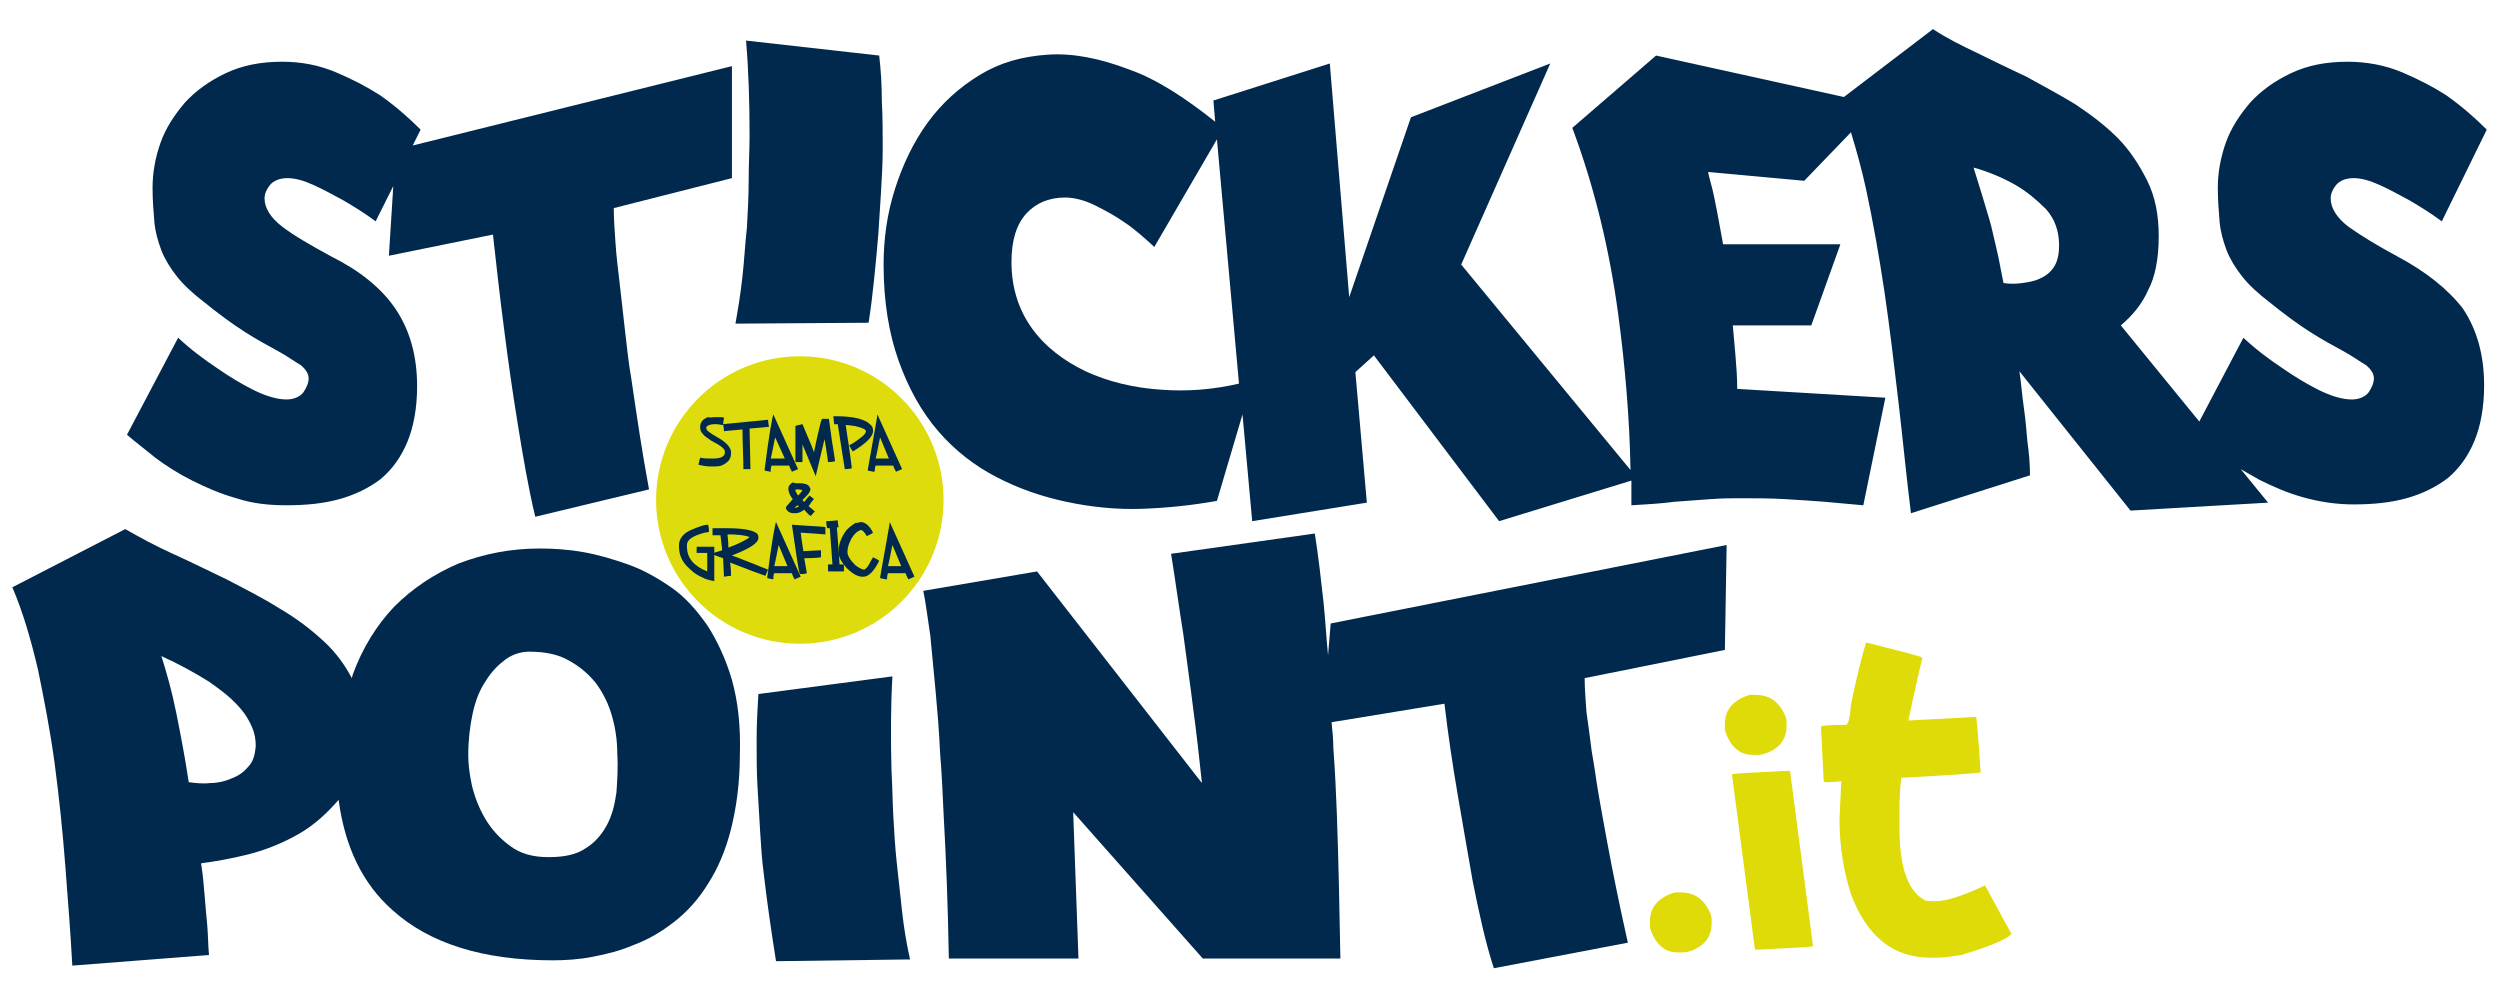 <?xml version="1.0" encoding="utf-8"?>
<!-- Generator: Adobe Illustrator 24.3.0, SVG Export Plug-In . SVG Version: 6.00 Build 0)  -->
<svg version="1.1" id="Livello_1" xmlns="http://www.w3.org/2000/svg" xmlns:xlink="http://www.w3.org/1999/xlink" x="0px" y="0px"
	 viewBox="0 0 283.5 113.4" style="enable-background:new 0 0 283.5 113.4;" xml:space="preserve">
<style type="text/css">
	.st0{fill:#DEDB08;}
	.st1{fill:#00294D;}
	.st2{fill:#DEDC0C;}
</style>
<path class="st0" d="M190.6,101.2c1.6,0,2.7,0.8,3.4,2.5c0.1,0.3,0.1,0.5,0.1,0.8v0.2c0,1.6-0.9,2.7-2.6,3.2
	c-0.3,0.1-0.5,0.1-0.8,0.1h-0.5c-1.4,0-2.5-0.9-3.1-2.8v-0.7c0-1.6,0.9-2.7,2.8-3.3C189.8,101.2,190.6,101.2,190.6,101.2z"/>
<path class="st0" d="M199.1,78.8c1.6,0,2.7,0.8,3.4,2.5c0.1,0.3,0.1,0.5,0.1,0.8v0.2c0,1.6-0.9,2.7-2.6,3.2
	c-0.3,0.1-0.5,0.1-0.8,0.1h-0.5c-1.4,0-2.5-0.9-3.1-2.8v-0.7c0-1.6,0.9-2.7,2.8-3.3H199.1z"/>
<path class="st0" d="M202.9,87.4l0.1,0.1l2.6,19.8c-0.3,0.1-2.5,0.2-6.5,0.4l-0.1-0.1l-2.6-19.8C196.8,87.7,198.9,87.6,202.9,87.4z"
	/>
<path class="st0" d="M211.8,72.9c3.9,1,6,1.5,6.2,1.7c-0.4,1.6-0.9,3.9-1.6,7.1h0.1l7.6-0.4c0.1,0.8,0.3,2.9,0.5,6.3
	c-0.5,0.1-3.5,0.3-9,0.6c-0.1,0.9-0.2,2.1-0.2,3.5V94c0,4.4,1,7.1,2.9,8.1c0.4,0.1,0.7,0.1,0.9,0.1h0.2c1.3,0,3.2-0.6,5.7-1.8
	c0.5,0.9,1.5,2.8,3,5.5c-0.5,0.6-2.4,1.4-5.7,2.4c-1.3,0.2-2.2,0.3-2.8,0.3h-0.7c-4.2,0-7.2-2.4-9-7.2c-0.8-2.5-1.3-5.3-1.3-8.5
	l0.2-4.3l-1.3,0.1h-0.5c-0.1,0-0.2-0.1-0.2-0.2l-0.3-6.1l0.2-0.1c1.2-0.1,2-0.1,2.6-0.1c0.3,0,0.5-0.8,0.6-2.3
	c0.7-3.4,1.3-5.7,1.7-7H211.8z"/>
<path class="st1" d="M83,77.1c-0.7-2.4-1.7-4.5-2.8-6.2c-1.2-1.7-2.5-3.2-4.1-4.3c-1.6-1.1-3.2-2-4.9-2.6c-1.7-0.6-3.4-1.1-5.1-1.4
	c-1.7-0.3-3.4-0.4-4.9-0.4c-3.3,0-6.3,0.6-9.2,1.7c-2.8,1.2-5.2,2.8-7.3,4.9c-2,2.1-3.6,4.7-4.7,7.7c0,0.1-0.1,0.3-0.1,0.4
	c-0.8-1.5-1.8-2.9-3.1-4.1c-1.5-1.4-3.2-2.7-5.1-3.8c-1.9-1.2-3.9-2.2-6-3.3c-2.1-1-4.1-2-6.1-2.9c-2-0.9-3.8-1.9-5.4-2.8L1.4,66.6
	c1.2,2.8,2.1,5.9,2.9,9.3c0.7,3.4,1.4,7,1.9,10.7c0.5,3.8,0.9,7.6,1.2,11.5c0.3,3.9,0.6,7.7,0.8,11.4l15.5-1.2
	c-0.1-1.1-0.1-2.2-0.2-3.4c-0.1-1-0.2-2.2-0.3-3.4c-0.1-1.2-0.2-2.4-0.4-3.6c1.5-0.2,3.3-0.5,5.3-1c2-0.5,4-1.3,5.9-2.4
	c1.7-1,3.1-2.3,4.4-3.8c0.7,5.3,2.7,9.5,6.1,12.5c4.2,3.8,10.3,5.7,18.2,5.7c1.4,0,3-0.1,4.5-0.4c1.6-0.3,3.2-0.7,4.8-1.4
	c1.6-0.6,3.1-1.5,4.5-2.6c1.4-1.1,2.7-2.5,3.8-4.3c1.1-1.7,2-3.8,2.6-6.2c0.6-2.4,1-5.2,1-8.4C84,82.4,83.7,79.6,83,77.1z M28.1,87
	c-0.5,0.6-1.1,1-1.9,1.3c-0.7,0.3-1.5,0.5-2.4,0.5c-0.8,0.1-1.6,0-2.4-0.1c-0.4-2.7-0.9-5.3-1.4-7.8c-0.5-2.5-1.1-4.6-1.7-6.5
	c2,0.9,3.8,1.9,5.4,2.9c0.7,0.5,1.4,1,2,1.5c0.6,0.5,1.2,1.1,1.7,1.7c0.5,0.6,0.9,1.3,1.2,2c0.3,0.7,0.4,1.4,0.4,2.1
	C28.9,85.7,28.7,86.4,28.1,87z M69.9,89.9c-0.2,1.4-0.5,2.6-1.1,3.7c-0.6,1.1-1.4,2-2.4,2.6c-1,0.7-2.4,1-4.2,1s-3.2-0.4-4.4-1.3
	c-1.2-0.9-2.1-1.9-2.8-3.1c-0.7-1.2-1.2-2.5-1.5-3.8c-0.3-1.4-0.4-2.5-0.4-3.4c0-1.7,0.2-3.3,0.5-4.7c0.3-1.4,0.8-2.7,1.5-3.7
	c0.6-1,1.4-1.8,2.2-2.4c0.8-0.6,1.8-0.9,2.7-0.9c1.8,0,3.3,0.3,4.5,1c1.3,0.7,2.3,1.6,3.1,2.6c0.8,1.1,1.4,2.3,1.8,3.7
	c0.4,1.4,0.6,2.8,0.6,4.3C70.1,87,70,88.5,69.9,89.9z"/>
<path class="st1" d="M101.2,76.7c-0.2,3.5-0.2,7.1-0.1,10.8c0.1,1.6,0.1,3.2,0.2,5c0.1,1.8,0.2,3.6,0.4,5.4c0.2,1.8,0.4,3.7,0.6,5.5
	c0.2,1.8,0.5,3.6,0.9,5.4L88,109c-0.5-3.2-1-6.5-1.4-10c-0.2-1.5-0.3-3-0.4-4.7c-0.1-1.7-0.2-3.3-0.3-5.1c-0.1-1.7-0.1-3.5-0.1-5.3
	c0-1.8,0.1-3.5,0.2-5.2L101.2,76.7z"/>
<path class="st1" d="M99.7,6.3c0.2,1.7,0.3,3.4,0.3,5.2c0.1,1.8,0.1,3.6,0.1,5.3c0,1.7-0.1,3.4-0.2,5.1c-0.1,1.7-0.2,3.2-0.3,4.7
	c-0.3,3.4-0.6,6.8-1.1,10l-15.1,0.1c0.3-1.7,0.6-3.5,0.8-5.4c0.2-1.8,0.3-3.7,0.5-5.5c0.1-1.8,0.2-3.6,0.2-5.4c0-1.8,0.1-3.4,0.1-5
	c0-3.7-0.1-7.3-0.4-10.8L99.7,6.3z"/>
<path class="st1" d="M195.8,61.8l-44.9,8.9l-0.3,3.6c-0.2-2-0.3-3.9-0.5-5.9c-0.3-2.7-0.6-5.4-1-7.9l-16.3,2.3
	c0.5,3.1,0.9,6.1,1.4,9.2c0.4,3.1,0.8,5.8,1.1,8.3c0.4,2.9,0.7,5.7,1,8.5l-18.7-24l-12.9,2.2c0.3,1.4,0.5,3.2,0.8,5.1
	c0.2,2,0.4,4.1,0.6,6.3c0.2,2.2,0.4,4.5,0.5,6.9c0.2,2.4,0.3,4.7,0.4,6.9c0.3,5.3,0.5,10.8,0.6,16.5h14.7l-0.6-16.6l14.7,16.6H152
	c-0.1-5.4-0.2-10.8-0.4-16.4c-0.1-2.4-0.2-4.9-0.4-7.5c0-0.9-0.1-1.9-0.2-2.9l12.8-2.1c0.4,3.4,0.9,6.8,1.5,10.3
	c0.5,3,1.1,6.3,1.7,9.8c0.7,3.5,1.4,6.8,2.4,9.9l15.2-2.9c-0.9-4-1.7-7.9-2.4-11.7c-0.3-1.6-0.6-3.3-0.9-5c-0.3-1.7-0.5-3.4-0.8-5
	c-0.2-1.6-0.4-3.1-0.6-4.5c-0.1-1.4-0.2-2.7-0.2-3.8l15.9-3.2L195.8,61.8L195.8,61.8z"/>
<path class="st2" d="M107,56.7c0,9-7.3,16.3-16.3,16.3c-9,0-16.3-7.3-16.3-16.3c0-9,7.3-16.3,16.3-16.3C99.7,40.4,107,47.7,107,56.7
	z"/>
<path class="st1" d="M47.7,14.7c-1.4-1.4-2.9-2.7-4.6-3.9c-1.4-0.9-3.1-1.8-5-2.6C36.2,7.4,34.2,7,32,7c-2.4,0-4.5,0.4-6.4,1.3
	c-1.9,0.9-3.4,2-4.6,3.3c-1.2,1.4-2.2,2.9-2.8,4.6c-0.6,1.7-0.9,3.4-0.9,5.1c0,1.4,0.1,2.6,0.2,3.8c0.1,1.2,0.4,2.2,0.8,3.3
	c0.4,1,1,2,1.8,3c0.8,1,1.8,1.9,3.1,2.9c1.6,1.3,3.1,2.4,4.5,3.3c1.4,0.9,2.7,1.6,3.8,2.2c1.1,0.6,1.9,1.2,2.6,1.6
	c0.6,0.5,0.9,1,0.9,1.5c0,0.5-0.2,1-0.6,1.6c-0.4,0.5-1.1,0.8-1.9,0.8c-1.1,0-2.4-0.4-3.8-1.1c-1.4-0.7-2.7-1.5-4-2.4
	c-1.5-1-3-2.1-4.5-3.5l-5.8,11c0.9,0.8,2,1.6,3.2,2.6c1.2,0.9,2.6,1.8,4.2,2.6c1.6,0.8,3.2,1.5,5,2c1.8,0.6,3.7,0.8,5.7,0.8
	c2.2,0,4.2-0.2,6-0.7c1.8-0.5,3.4-1.3,4.7-2.3c1.3-1.1,2.3-2.5,3-4.2c0.7-1.7,1.1-3.8,1.1-6.3c0-3.4-0.8-6.3-2.4-8.7
	c-1.6-2.4-4.1-4.4-7.3-6c-2.4-1.3-4.3-2.4-5.6-3.4c-1.3-1-2-2.1-2-3.2c0-0.5,0.2-1,0.6-1.5c0.4-0.5,1.1-0.8,2-0.8
	c0.9,0,1.9,0.3,3,0.8c1.1,0.5,2.2,1.1,3.3,1.7c1.2,0.7,2.5,1.5,3.7,2.4l2-4L44.1,29l11.8-2.4c0.4,3.6,0.8,7.2,1.3,11
	c0.4,3.2,0.9,6.7,1.5,10.4s1.2,7.3,2,10.6l12.9-3.1c-0.8-4.3-1.4-8.4-2-12.5c-0.3-1.7-0.5-3.5-0.7-5.3c-0.2-1.8-0.4-3.6-0.6-5.3
	c-0.2-1.7-0.4-3.3-0.5-4.8c-0.1-1.5-0.2-2.8-0.2-4L83,20.2V7.5l-36.2,9L47.7,14.7z"/>
<path class="st1" d="M271.9,29.1c-2.4-1.3-4.2-2.4-5.6-3.4c-1.3-1-2-2.1-2-3.2c0-0.5,0.2-1,0.6-1.5c0.4-0.5,1.1-0.8,2-0.8
	c0.9,0,1.9,0.3,3,0.8c1.1,0.5,2.2,1.1,3.3,1.7c1.2,0.7,2.5,1.5,3.7,2.4l5.1-10.4c-1.4-1.4-2.9-2.7-4.6-3.9c-1.4-0.9-3.1-1.8-5-2.6
	c-1.9-0.8-4-1.2-6.2-1.2c-2.4,0-4.5,0.4-6.4,1.3c-1.9,0.9-3.4,2-4.6,3.3c-1.2,1.4-2.2,2.9-2.8,4.6c-0.6,1.7-0.9,3.4-0.9,5.1
	c0,1.4,0.1,2.6,0.2,3.8c0.1,1.2,0.4,2.2,0.8,3.3c0.4,1,1,2,1.8,3c0.8,1,1.8,1.9,3.1,2.9c1.6,1.3,3.1,2.4,4.5,3.3
	c1.4,0.9,2.7,1.6,3.8,2.2c1.1,0.6,1.9,1.2,2.6,1.6c0.6,0.5,0.9,1,0.9,1.5c0,0.5-0.2,1-0.6,1.6c-0.4,0.5-1.1,0.8-1.9,0.8
	c-1.1,0-2.4-0.4-3.8-1.1c-1.4-0.7-2.7-1.5-4-2.4c-1.5-1-3-2.1-4.5-3.5l-5,9.5l-8.9-10.9c1.3-1.1,2.4-2.4,3.1-4
	c0.8-1.5,1.2-3.6,1.2-6.1c0-2.4-0.4-4.5-1.3-6.3c-0.9-1.8-2-3.5-3.4-4.9c-1.4-1.4-3-2.6-4.8-3.8c-1.8-1.1-3.7-2.1-5.5-3.1
	c-1.9-0.9-3.8-1.8-5.6-2.7c-1.9-0.9-3.5-1.7-5-2.7L209.1,11l-21.3-4.7l-9.5,8.2c2.5,6.7,4.2,13.7,5.2,21.1c0.8,6,1.3,11.9,1.4,17.7
	l-19.2-23.3l10.1-22.8L160,13.3l-7,20.4l-2.2-26.5l-13.2,4.2l0.2,2.4c-3.4-2.7-6.6-4.8-9.7-5.9c-3.4-1.3-6.5-1.9-9.3-1.7
	c-2.9,0.2-5.4,0.9-7.7,2.3c-2.3,1.4-4.3,3.2-5.9,5.4c-1.6,2.2-2.8,4.7-3.7,7.5c-0.9,2.8-1.3,5.7-1.3,8.6c0,4.2,0.6,7.8,1.7,10.9
	c1.1,3.1,2.6,5.8,4.5,8c1.9,2.2,4.1,3.9,6.6,5.2c2.5,1.3,5.1,2.2,7.9,2.8c2.8,0.6,5.7,0.9,8.6,0.8c2.9-0.1,5.7-0.4,8.5-0.9l2.9-9.8
	l1.1,12.1L155,57l-1.3-14.8l2.1-1.9L170,59.1l15-4.6c0,0.9,0,1.9,0,2.8c1.7-0.1,3.4-0.2,4.9-0.4c1.4-0.1,2.7-0.2,4.1-0.3
	c1.4-0.1,2.5-0.1,3.4-0.1c1.7,0,3.3,0,5,0.1c1.7,0.1,3.2,0.2,4.5,0.3l4.4,0.4l2.5-12.2l-16.8-1c0-1.4-0.1-2.6-0.2-3.8
	c-0.1-1.2-0.2-2.3-0.3-3.4h8.9l3.3-9.2h-13.3c-0.5-2.8-0.9-4.9-1.2-6.2c-0.2-0.8-0.4-1.4-0.5-2l10.9,1l5.3-5.5
	c0.6,2,1.2,4.1,1.7,6.4c0.8,3.7,1.5,7.7,2.1,11.7c0.6,4.1,1.1,8.3,1.6,12.6c0.5,4.3,0.9,8.5,1.4,12.5l13.5-4.3
	c0-1.2-0.1-2.5-0.3-3.9c-0.1-1.2-0.2-2.4-0.4-3.8c-0.2-1.4-0.3-2.8-0.5-4.1l12.6,15.8l15.6-0.9l-3.1-3.8c0.7,0.4,1.4,0.8,2.1,1.2
	c1.6,0.8,3.2,1.5,5,2c1.8,0.5,3.7,0.8,5.7,0.8c2.2,0,4.2-0.2,6-0.7c1.8-0.5,3.4-1.3,4.7-2.3c1.3-1.1,2.3-2.5,3-4.2
	c0.7-1.7,1.1-3.8,1.1-6.3c0-3.4-0.8-6.3-2.4-8.7C277.6,32.8,275.1,30.8,271.9,29.1z M131.8,44.2c-3.2-0.2-6.1-0.9-8.7-2.1
	c-2.5-1.2-4.6-2.8-6.1-4.9c-1.5-2.1-2.3-4.6-2.3-7.5c0-2.5,0.6-4.3,1.7-5.5c1.1-1.2,2.6-1.8,4.4-1.8c1,0,2.2,0.3,3.4,0.9
	c1.2,0.6,2.3,1.2,3.3,1.9c1.2,0.8,2.3,1.8,3.4,2.8l7.1-12.2l2.5,27.7C137.5,44.2,134.6,44.4,131.8,44.2z M232.9,30.3
	c-0.4,0.6-0.9,1-1.6,1.3c-0.6,0.3-1.3,0.4-2,0.5c-0.7,0.1-1.4,0.1-2.1,0c-0.3-1.4-0.5-2.7-0.8-3.9c-0.3-1.2-0.5-2.3-0.8-3.3
	c-0.3-1-0.6-2-0.9-3c-0.3-1-0.6-1.9-0.9-2.9c1.8,0.5,3.4,1.2,4.8,2c1.2,0.7,2.3,1.6,3.4,2.7c1,1.1,1.5,2.5,1.5,4.1
	C233.5,28.9,233.3,29.7,232.9,30.3z"/>
<path class="st1" d="M81.1,47.3h0.2c0.5,0,0.8,0,0.8,0.1C82,47.9,82,48.2,82,48.2c-0.2,0-0.5-0.1-0.8-0.1h-0.1c-0.5,0-0.8,0.1-1,0.3
	c0,0.1,0,0.1,0,0.1v0.1c0,0.2,0.4,0.5,1.1,0.9c1.1,0.6,1.7,1.2,1.7,1.8v0.1c0,0.7-0.4,1.1-1.1,1.4c-0.3,0.1-0.7,0.1-1,0.1h-0.2
	c-0.5,0-1-0.1-1.4-0.2v0c0.1-0.5,0.2-0.8,0.2-0.8c0.4,0.1,0.9,0.1,1.3,0.1h0.1c0.9,0,1.4-0.2,1.4-0.7v-0.1c0-0.3-0.5-0.7-1.5-1.2
	c-0.4-0.3-0.8-0.5-1-0.8c-0.2-0.2-0.3-0.4-0.3-0.7v-0.1c0-0.5,0.3-0.9,0.9-1.1C80.5,47.4,80.8,47.3,81.1,47.3z"/>
<path class="st1" d="M87.1,47.6c0,0,0,0.3,0.1,0.8c-0.1,0-0.8,0.1-2.2,0.2v0l0.1,4.6l0,0c-0.1,0-0.3,0-0.8,0c0,0,0,0,0,0
	c0-1.3-0.1-2.8-0.1-4.5c-1.3,0.1-2,0.2-2.1,0.2c0,0,0-0.3-0.1-0.8l0,0L87.1,47.6z"/>
<path class="st1" d="M87.7,47c1.8,4,2.7,6,2.8,6.2c-0.2,0.1-0.5,0.2-0.7,0.3c0-0.1-0.2-0.3-0.3-0.7h-2c0,0-0.1,0.2-0.1,0.5
	c0,0.1,0,0.2,0,0.2c-0.5-0.1-0.7-0.1-0.7-0.2C87.2,49.3,87.6,47.2,87.7,47L87.7,47z M87.9,49.6c-0.3,1.6-0.5,2.4-0.5,2.4H89
	L87.9,49.6L87.9,49.6z"/>
<path class="st1" d="M93.2,47.5c0.1,0,0.3,0,0.8,0c0,0,0.1,0.7,0.3,2.2c0,0.2,0.2,1.1,0.4,2.6c0,0-0.3,0.1-0.8,0.1
	c0,0-0.1-0.9-0.4-2.6h0l-1,4.2h0L91,50.4h0v2c0,0,0,0,0,0h-0.8c0,0,0,0,0,0v-4.1c0,0,0.3-0.1,0.8-0.2c0.9,2.1,1.3,3.1,1.3,3.2h0
	C92.8,48.9,93.1,47.7,93.2,47.5L93.2,47.5L93.2,47.5z"/>
<path class="st1" d="M94.5,47.2h0.2c1.7,0,2.9,0.2,3.7,0.7c0.4,0.3,0.6,0.5,0.6,0.9v0.1c0,0.6-0.8,1.4-2.3,2.3
	c-0.2-0.3-0.3-0.5-0.4-0.7c0.6-0.3,1.1-0.7,1.6-1.1c0.2-0.2,0.3-0.4,0.3-0.5v0c0-0.2-0.4-0.4-1.3-0.6c-0.2,0-0.5-0.1-1-0.1v0
	c0.5,3.2,0.7,4.8,0.7,4.9c0,0-0.3,0.1-0.8,0.1c0-0.1-0.3-1.8-0.8-5.1h-0.4c0,0,0,0,0,0L94.5,47.2C94.5,47.3,94.5,47.2,94.5,47.2z"/>
<path class="st1" d="M99.5,47c1.8,4,2.7,6,2.8,6.2c-0.2,0.1-0.5,0.2-0.7,0.3c0-0.1-0.2-0.3-0.3-0.7h-2c0,0-0.1,0.2-0.1,0.5
	c0,0.1,0,0.2-0.1,0.2c-0.5-0.1-0.7-0.1-0.7-0.2C99.1,49.3,99.5,47.2,99.5,47L99.5,47z M99.8,49.6c-0.3,1.6-0.5,2.4-0.5,2.4h1.5
	L99.8,49.6L99.8,49.6z"/>
<path class="st1" d="M90.4,54.8h0.3c0.5,0,0.9,0.1,1.1,0.4c0,0.1,0.1,0.2,0.1,0.2v0.1c0,0.2-0.2,0.5-0.5,0.8L91,56.7
	c0.1,0.1,0.1,0.2,0.2,0.2c0.2-0.2,0.3-0.4,0.6-0.7h0c0.3,0.2,0.5,0.4,0.5,0.4v0c-0.2,0.2-0.4,0.5-0.6,0.8l0.7,0.6
	c-0.3,0.3-0.4,0.5-0.5,0.5c-0.3-0.2-0.5-0.5-0.7-0.7c-0.4,0.3-0.7,0.4-1,0.4H90c-0.3,0-0.6-0.1-0.8-0.4l-0.1-0.2l0.1-0.2v0l0.7-0.8
	v0c-0.4-0.5-0.5-0.9-0.5-1.2c0-0.3,0.2-0.5,0.5-0.7C90.1,54.8,90.2,54.8,90.4,54.8z M90.1,57.6L90.1,57.6c0.2,0,0.4-0.1,0.5-0.2
	c0,0-0.1,0-0.1-0.1C90.4,57.3,90.3,57.4,90.1,57.6z M90.2,55.6c0,0.1,0.1,0.3,0.3,0.6h0c0.1-0.1,0.3-0.3,0.5-0.6
	c0,0-0.2-0.1-0.5-0.1h-0.2C90.3,55.5,90.2,55.5,90.2,55.6z"/>
<path class="st1" d="M80.3,59.5c0,0,0.1,0.3,0.1,0.8c0,0-0.2,0.1-0.5,0.1c-1.4,0.4-2,0.8-2,1.4V62c0,1.3,0.8,2.2,2.3,2.8v-2.1
	c-0.6,0-1,0-1.2,0l0,0v0c0-0.2,0-0.4,0-0.7l0,0c1,0,1.7,0,2,0l0,0v3.9c0,0,0,0,0,0c-0.5-0.1-1-0.2-1.3-0.4c-0.5-0.2-1-0.5-1.5-1
	C77.4,63.8,77,63,77,62v-0.2c0-0.7,0.5-1.4,1.6-1.8C79.3,59.7,79.9,59.5,80.3,59.5z"/>
<path class="st1" d="M81.9,59.9h0.6c1.7,0,2.7,0.2,3.2,0.5c0.2,0.1,0.3,0.3,0.3,0.5v0.1c0,0.6-1,1.2-3,2v0c0.4,0.1,1.8,0.7,4.1,1.6
	v0c-0.2,0.4-0.3,0.7-0.3,0.7c-0.3-0.1-1.7-0.6-4-1.5c0,0.1,0.1,0.6,0.1,1.5c0,0-0.3,0-0.8,0.1L82,63.3c-0.9-0.3-1.3-0.5-1.4-0.5v0
	l1.3-0.4l-0.2-1.7c-0.2,0-0.6,0-0.9,0l0,0c0-0.3,0-0.6,0-0.7l0-0.1l0.1,0C81.3,59.9,81.6,59.9,81.9,59.9z M82.5,60.6
	c0.1,0.9,0.1,1.3,0.1,1.5c0,0,0,0,0,0c1.3-0.5,2.1-0.9,2.4-1.2C84.5,60.7,83.7,60.6,82.5,60.6z"/>
<path class="st1" d="M88,59.2c1.8,4,2.7,6,2.8,6.2c-0.2,0.1-0.5,0.2-0.7,0.3c0-0.1-0.2-0.3-0.3-0.7h-2c0,0-0.1,0.2-0.1,0.5
	c0,0.1,0,0.2,0,0.2c-0.5-0.1-0.7-0.1-0.7-0.2C87.5,61.5,87.9,59.4,88,59.2L88,59.2L88,59.2z M88.3,61.8c-0.3,1.6-0.5,2.4-0.5,2.4
	h1.5L88.3,61.8L88.3,61.8z"/>
<path class="st1" d="M89.8,59.5c2.5,0.2,3.8,0.2,3.8,0.3v0l0,0.8c0,0,0,0,0,0l-2.8-0.2c0,0.1,0.1,0.8,0.3,2.1l2-0.1l0,0l0,0.8
	c0,0-0.6,0.1-1.9,0.1l0.3,1.7c-0.3,0.1-0.5,0.1-0.8,0.1C90.6,64.9,90.3,63,89.8,59.5L89.8,59.5z"/>
<path class="st1" d="M95,59c0,0,0,0.3,0.1,0.8l-0.2,0c0.2,2.4,0.3,3.8,0.3,4.2l0,0h0.5c0,0,0,0,0,0v0.8c0,0,0,0,0,0
	c-0.7,0-1.2,0-1.6,0h-0.2c0,0,0,0,0,0V64c0,0,0,0,0,0h0.5l-0.3-4.1c-0.2,0-0.3,0-0.3,0c0,0-0.1-0.3-0.1-0.8
	C93.7,59.1,94.2,59.1,95,59z"/>
<path class="st1" d="M97.6,59.2L97.6,59.2c0.5,0,1,0.4,1.4,1.2v0c-0.1,0.1-0.3,0.2-0.7,0.4c-0.3-0.5-0.5-0.7-0.7-0.7
	c-0.5,0.2-0.9,0.6-1.2,1.3c-0.2,0.4-0.3,0.8-0.3,1.2v0c0,0.4,0.3,0.9,0.9,1.5c0.4,0.3,0.8,0.5,1,0.5c0.2-0.1,0.4-0.3,0.6-0.7
	c0.1-0.2,0.2-0.4,0.4-0.7h0c0.5,0.2,0.7,0.4,0.7,0.4c-0.6,1.2-1.2,1.8-1.8,1.8h-0.1c-0.5,0-1.1-0.3-1.8-1c-0.6-0.7-0.9-1.2-0.9-1.8
	v-0.1c0-0.8,0.3-1.6,0.9-2.4c0.4-0.4,0.7-0.6,1-0.8C97.4,59.3,97.5,59.2,97.6,59.2z"/>
<path class="st1" d="M100.9,59.2c1.8,4,2.7,6,2.8,6.2c-0.2,0.1-0.5,0.2-0.7,0.3c0-0.1-0.2-0.3-0.3-0.7h-2c0,0-0.1,0.2-0.1,0.5
	c0,0.1,0,0.2-0.1,0.2c-0.5-0.1-0.7-0.1-0.7-0.2C100.5,61.5,100.9,59.4,100.9,59.2L100.9,59.2L100.9,59.2z M101.2,61.8
	c-0.3,1.6-0.5,2.4-0.5,2.4h1.5L101.2,61.8L101.2,61.8z"/>
</svg>
